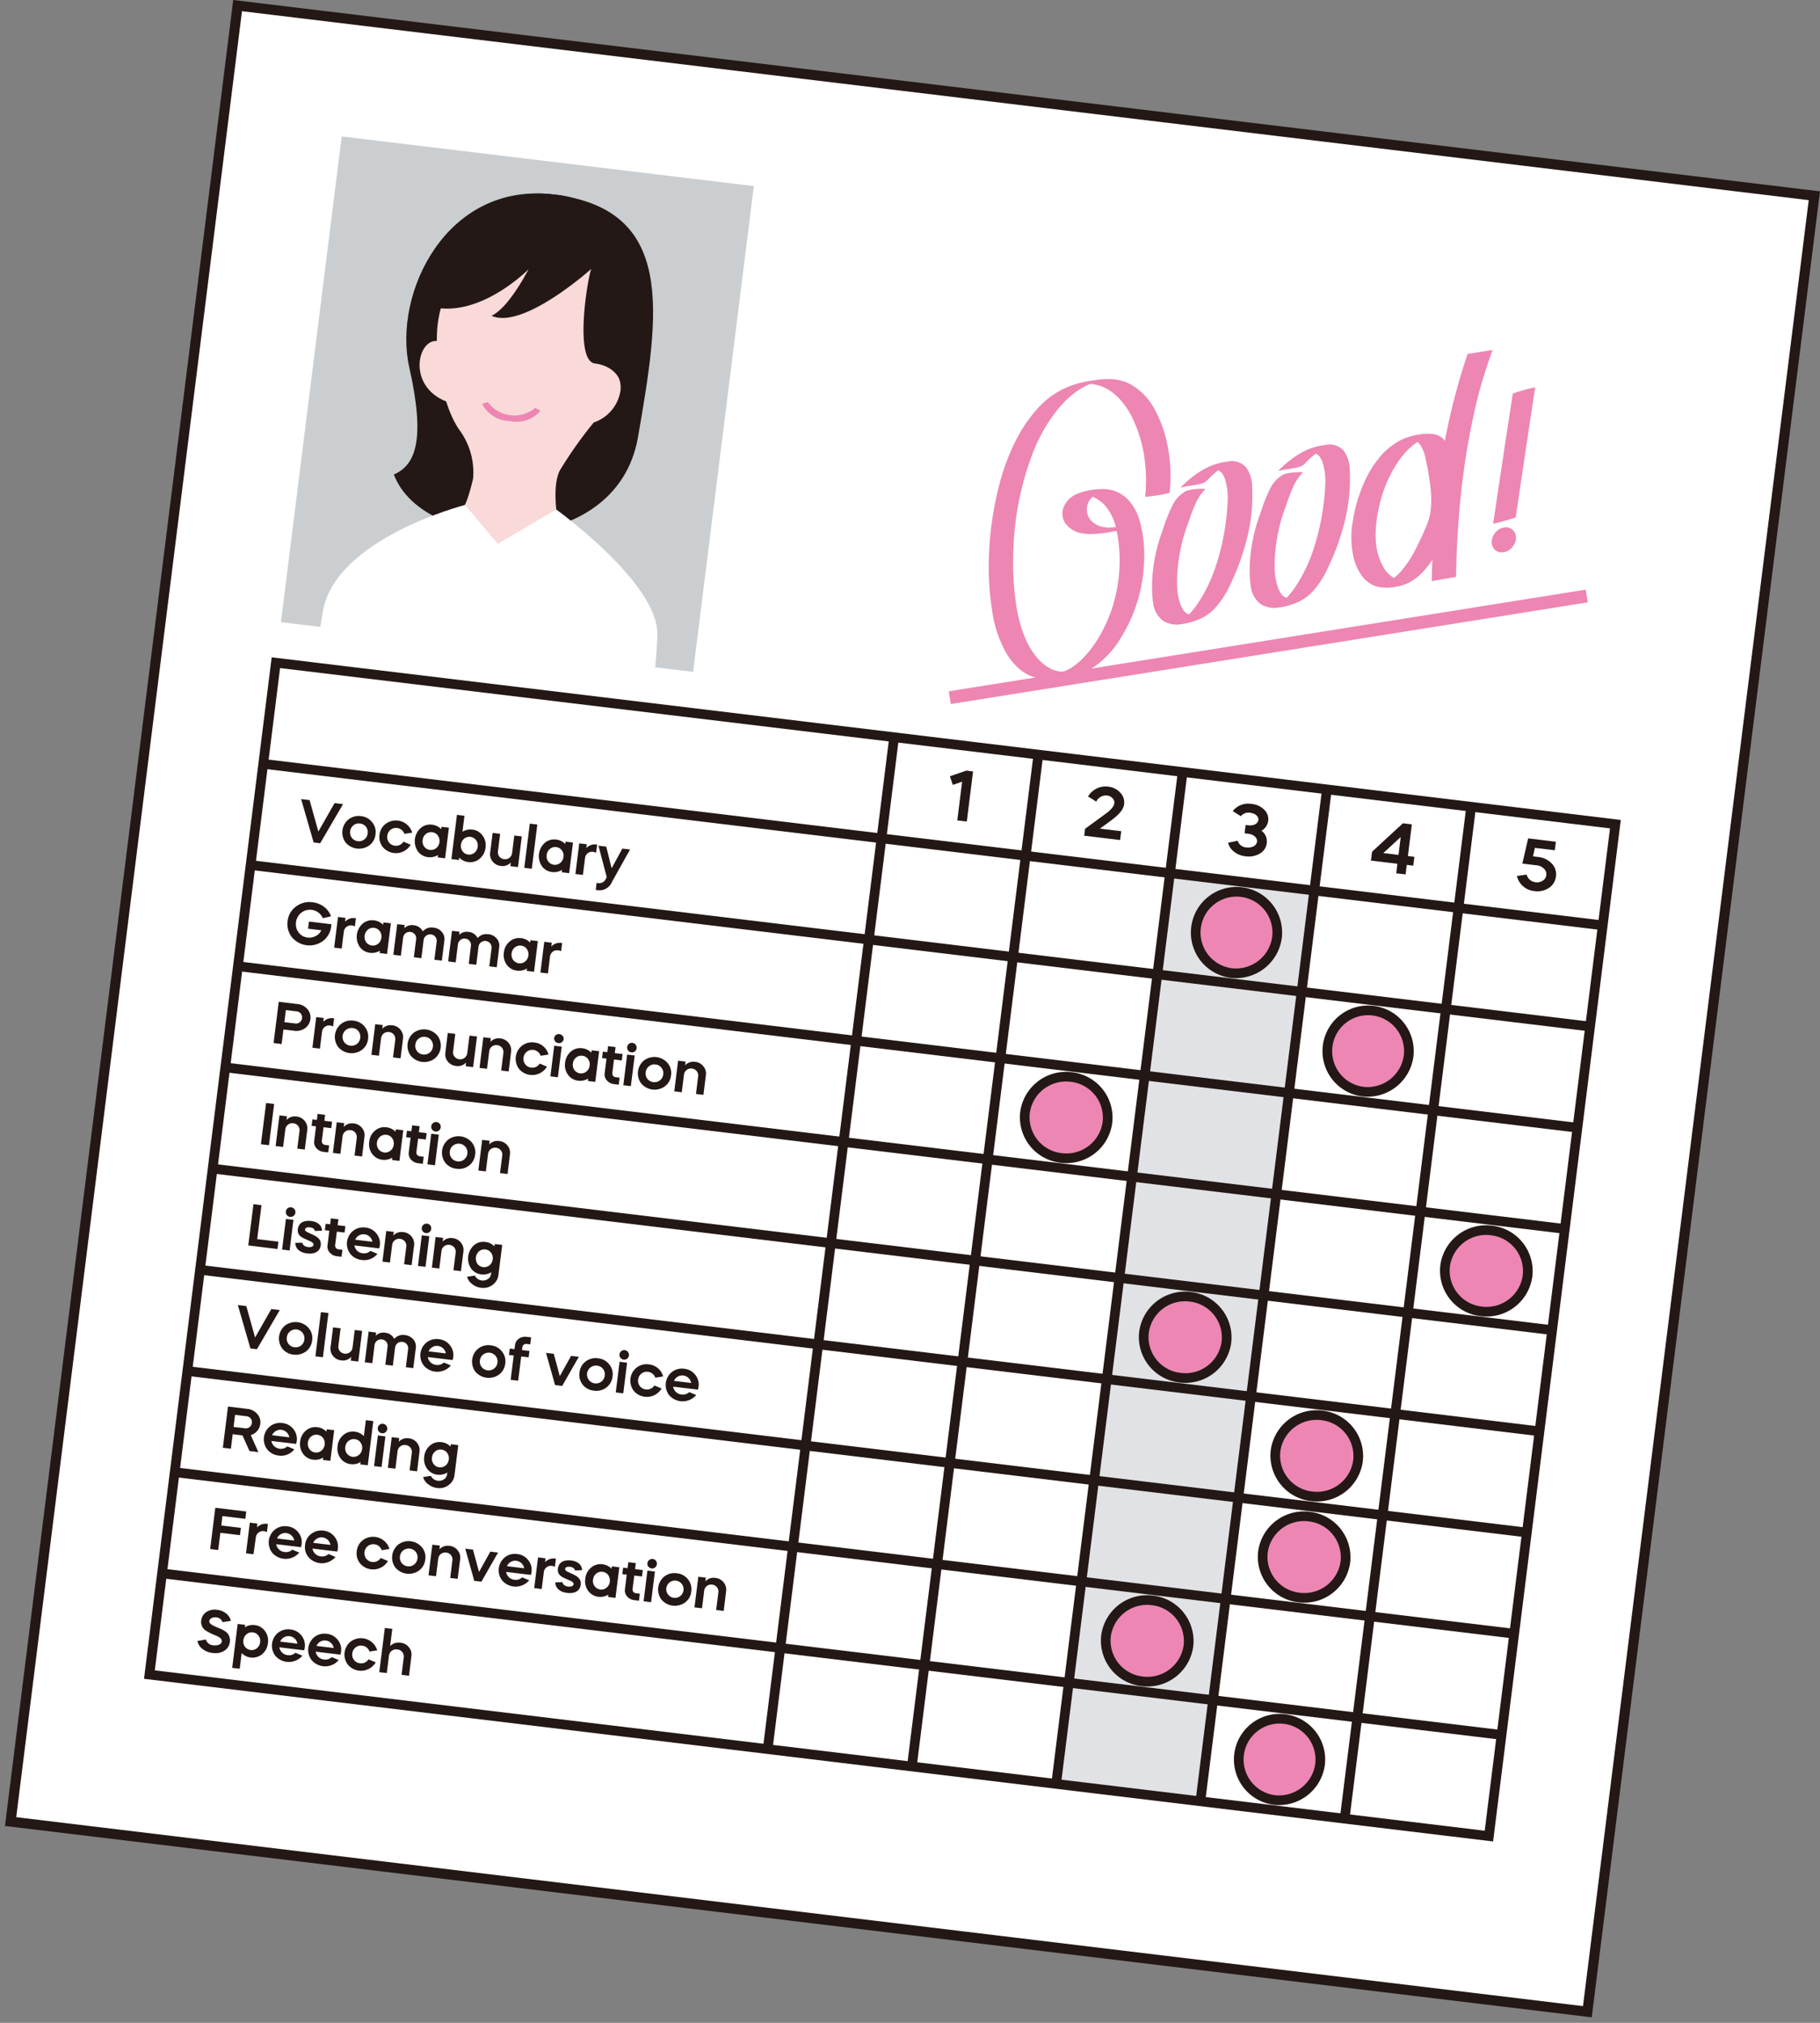 <svg xmlns="http://www.w3.org/2000/svg" xmlns:xlink="http://www.w3.org/1999/xlink" width="153" height="170" viewBox="0 0 153 170">
  <rect x="0" y="0" width="153" height="170" fill="#808080" stroke="none"/>
  <defs>
    <clipPath id="clip-path">
      <rect id="長方形_1041" data-name="長方形 1041" width="153" height="170" transform="translate(-0.417)" fill="none"/>
    </clipPath>
  </defs>
  <g id="グループ_30" data-name="グループ 30" transform="translate(0.417)">
    <path id="パス_504" data-name="パス 504" d="M.559,153.171l132.552,15.98L152.194,16.536,19.643.556Z" transform="translate(-0.085 -0.085)" fill="#fff"/>
    <path id="パス_505" data-name="パス 505" d="M.947,152.716,19.925.942,151.636,16.821,132.658,168.594ZM19.189,0,0,153.456l133.394,16.081L152.583,16.081Z" fill="#231815"/>
    <path id="パス_506" data-name="パス 506" d="M116.373,164.57l-12.126-1.463,9.57-76.537,12.128,1.461Z" transform="translate(-15.879 -13.186)" fill="#e1e2e6"/>
    <path id="パス_507" data-name="パス 507" d="M62.019,58.524,27.37,54.348l5.107-40.822L67.123,17.7Z" transform="translate(-4.169 -2.06)" fill="#caced0"/>
    <g id="グループ_29" data-name="グループ 29">
      <g id="グループ_28" data-name="グループ 28" clip-path="url(#clip-path)">
        <path id="パス_508" data-name="パス 508" d="M51.981,19.264C42.99,18.178,38.46,27.587,39.863,33.791s.481,8.234-1.294,9.007c2.514,6.724,18.7,7.36,20.52-3.126s3.206-19.164-7.108-20.409" transform="translate(-5.875 -2.921)" fill="#231815"/>
        <path id="パス_509" data-name="パス 509" d="M53.02,51.452c-.223-1.438-1.8-6.75-.721-8.843a34.981,34.981,0,0,1,2.842-4.016c1.228-1.725,2.255-2.69,2.7-6.276.442-3.551.822-11.131-6.408-12-5.974-.72-8.985,6.645-9.41,10.02-.267,2.142.2,6.492,1.8,8.851A6.014,6.014,0,0,1,45,43.3c-.687,2.918-1.069,2.848-2.41,4.607C39.475,52,33.981,59.184,39.24,65.792s16.057.316,13.781-14.34" transform="translate(-5.644 -3.087)" fill="#f9dad9"/>
        <path id="パス_510" data-name="パス 510" d="M42.775,33.836c-1.784-.468-2.819,3.718.584,5.05.584.229-.584-5.05-.584-5.05" transform="translate(-6.263 -5.148)" fill="#f9dad9"/>
        <path id="パス_511" data-name="パス 511" d="M49.616,41.456a2.659,2.659,0,0,1-2.295-1.44l.472-.159a2.765,2.765,0,0,0,4,.489l.426.254a2.637,2.637,0,0,1-2.55.861.4.4,0,0,1-.058-.005" transform="translate(-7.208 -6.071)" fill="#ed86b3"/>
        <path id="パス_512" data-name="パス 512" d="M58.5,36.04c1.267.152,2.3,1,2.152,2.175a3.364,3.364,0,0,1-2.257,2.78" transform="translate(-8.894 -5.49)" fill="#f9dad9"/>
        <path id="パス_513" data-name="パス 513" d="M45.891,21.438c2.541-1.859,4.172-2.479,6.709-2.173a8.437,8.437,0,0,1,6.728,4.345c1.519,2.615.754,8.866-1.076,12.036.146-1.172-.888-2.021-2.153-2.173-1.71-.206-.712-6.731-.325-7.943,0,0-5.715,5.13-8.375,3.932,1.493-.7,3.108-3.909,3.108-3.909s-3.869,3.95-7.867,3.217c.275-3.23,1.859-6.315,3.25-7.333" transform="translate(-6.495 -2.923)" fill="#231815"/>
        <path id="パス_514" data-name="パス 514" d="M50.833,50.445,45.913,53.33l-2.75-3.268S32.32,52.844,31.22,58.969s-1.76,16.752-1.76,16.752l27.679,3.337s2.157-13.9,2.187-18.182-8.493-10.432-8.493-10.432" transform="translate(-4.487 -7.625)" fill="#fff"/>
        <path id="パス_515" data-name="パス 515" d="M115.444,49.014l.01,0Zm-7.38,1.024-.014,0c-.07,0-.065,0,.014,0M106.639,47.2l.013,0a.1.1,0,0,0-.036.018.033.033,0,0,1,.024-.015m-.812-9.226-.052.008.052-.008m-.013,9.391a.137.137,0,0,0-.055,0,.227.227,0,0,1,.055,0m1.673,2.69c.042,0,.084,0,.118.005a.435.435,0,0,1,.081,0c.024-.005.05-.008.075-.013a.364.364,0,0,0,.105-.005.128.128,0,0,0,.053.005.844.844,0,0,0,.144-.013,1.36,1.36,0,0,1,.168-.016l.013,0a4.454,4.454,0,0,0-.916-1.833,3.048,3.048,0,0,0-.762-.584,2.894,2.894,0,0,0-.286-.131,1.76,1.76,0,0,0-.377.555A1.421,1.421,0,0,0,106.1,49.4a1.849,1.849,0,0,0,.932.576,3.157,3.157,0,0,0,.367.067l.013,0,.014.013a.151.151,0,0,1,.068,0m-1.781.511.029.008Zm0,0-.013,0a.087.087,0,0,0-.04-.008.113.113,0,0,0,.053.005m-1.671,11.5a.175.175,0,0,0,.045-.014c0-.005,0-.005-.005,0a.121.121,0,0,1-.04.014M112.6,43.213a12.987,12.987,0,0,1,.175,3.9.068.068,0,0,1-.053.041.976.976,0,0,1-.1.026c-.04.005-.071.01-.1.015a.149.149,0,0,1-.049.02c-.236.049-.474.095-.713.134-.026.005-.092.015-.2.028l-.357.049-.34.038c-.1.008-.149.008-.153,0a12.524,12.524,0,0,0,.016-2.589,11.423,11.423,0,0,0-1.077-4.006,6.7,6.7,0,0,0-.943-1.458,4.552,4.552,0,0,0-1.351-1.088,3.585,3.585,0,0,0-1.244-.332l-.01,0-.136.049c-.008.008-.015.015-.024.015a.045.045,0,0,0-.036.021l-.013,0a5.153,5.153,0,0,0-.555.287A7.68,7.68,0,0,0,103.471,40a13.624,13.624,0,0,0-2.24,3.886,25.069,25.069,0,0,0-1.613,8.526,23.664,23.664,0,0,0,.309,4.513,11.941,11.941,0,0,0,.558,2.07,6.867,6.867,0,0,0,1.034,1.874,4.2,4.2,0,0,0,.945.874,4.123,4.123,0,0,0,.466.258.046.046,0,0,1,.026,0,.073.073,0,0,1,.029.015l.029.013a.033.033,0,0,0,.026,0l.142.054c.084.02.17.041.262.058l.013,0a.043.043,0,0,1,.026.008.044.044,0,0,1,.029.01h.147a.837.837,0,0,0,.092.01l.014,0,.013,0a.344.344,0,0,1,.086-.029l.014,0a.543.543,0,0,1,.089-.025.239.239,0,0,0,.036-.013.074.074,0,0,0,.034-.025.651.651,0,0,1-.07.038.71.71,0,0,1,.084-.041l.183-.083c.047-.025.092-.051.131-.075l.014,0,.013,0a6.35,6.35,0,0,0,.927-.715,9.274,9.274,0,0,0,1.561-2.023,13.183,13.183,0,0,0,1.055-2.34,14.964,14.964,0,0,0,.448-1.86,12.8,12.8,0,0,0,.118-3.435,10.032,10.032,0,0,0-.189-1.209,3.076,3.076,0,0,1-.382.064c.068,0,.11-.005.123-.008l-.013,0c-.021,0-.055.008-.1.018s-.092.015-.133.02c-.068.014-.12.021-.154.029l-.231.038c-.3.042-.6.077-.9.1-.2.01-.4.013-.592.01a.124.124,0,0,0-.055-.008c-.026,0-.055,0-.092-.005a.236.236,0,0,0-.061-.008.381.381,0,0,1-.06-.011c-.029,0-.054-.005-.081-.005a.1.1,0,0,1-.055-.01,1.4,1.4,0,0,1-.231-.038,2.064,2.064,0,0,1-1.325-.875,1.443,1.443,0,0,1-.066-1.409,2.1,2.1,0,0,1,1.233-1.065,5.708,5.708,0,0,1,1.8-.344,3.22,3.22,0,0,1,1.128.131,2.906,2.906,0,0,1,1.376.949,4.445,4.445,0,0,1,.782,1.489,10.582,10.582,0,0,1,.4,3.409,12.888,12.888,0,0,1-1.935,6.487,7.829,7.829,0,0,1-2.357,2.535,6.5,6.5,0,0,1-2.281.88,5.819,5.819,0,0,1-2.493-.016,3.561,3.561,0,0,1-1.469-.792,5.362,5.362,0,0,1-1.06-1.3,10.059,10.059,0,0,1-1.182-3.564,23.648,23.648,0,0,1-.286-3.844A27.812,27.812,0,0,1,98.6,45.9a18.08,18.08,0,0,1,1.328-3.33,11.833,11.833,0,0,1,1.964-2.754A6.978,6.978,0,0,1,104.882,38a11.084,11.084,0,0,1,1.627-.329,6.805,6.805,0,0,1,1.356-.087,3.9,3.9,0,0,1,1.558.406,5.157,5.157,0,0,1,2.054,2.07,10.475,10.475,0,0,1,1.123,3.158" transform="translate(-14.859 -5.723)" fill="#ed86b3"/>
        <path id="パス_516" data-name="パス 516" d="M120.143,45.751a1.6,1.6,0,0,1,1.509.481,2.763,2.763,0,0,1,.515,1.579,14.784,14.784,0,0,1-.4,4.286,20.471,20.471,0,0,1-1.466,4.065,7.684,7.684,0,0,1-1.048,1.677,3.884,3.884,0,0,1-1.568,1.185,5.878,5.878,0,0,1-1.485.4,2.236,2.236,0,0,1-1.466-.254,2.155,2.155,0,0,1-.885-1.5,9.549,9.549,0,0,1-.086-1.823,13.956,13.956,0,0,1,.866-4.271c.04-.12.081-.249.129-.385a13.2,13.2,0,0,1,.688-1.7,2.734,2.734,0,0,1,1.137-1.242,2.176,2.176,0,0,1,.5-.136,4.381,4.381,0,0,1,.6-.064,4.517,4.517,0,0,1,.46,0c.108.008.129.025.064.054a3.965,3.965,0,0,0-.8,1.21,13.976,13.976,0,0,0-.542,1.4c-.047.136-.089.26-.131.37a14.388,14.388,0,0,0-.8,3.436,12.624,12.624,0,0,0-.075,1.578,5.309,5.309,0,0,0,.246,1.548,2.123,2.123,0,0,0,.411.756l.09.064c.06.033.117.07.178.11a.031.031,0,0,0,.029.008l.028.021a1.575,1.575,0,0,0,.257-.263,5.075,5.075,0,0,0,.44-.565,12.765,12.765,0,0,0,1.637-3.422,19.665,19.665,0,0,0,.807-3.706c.065-.521.11-1.061.133-1.628a5.225,5.225,0,0,0-.181-1.625,1.7,1.7,0,0,0-.267-.612.716.716,0,0,0-.267-.239c-.039-.028-.06-.051-.063-.067a6.037,6.037,0,0,0-.81.718q-.145.142-.283.27a1.612,1.612,0,0,1-.558.2c-.277.057-.568.105-.869.147-.178.031-.33.062-.459.092a1.1,1.1,0,0,0-.214.048,8.748,8.748,0,0,1,1.812-1.457,5.25,5.25,0,0,1,2.2-.738" transform="translate(-17.325 -6.966)" fill="#ed86b3"/>
        <path id="パス_517" data-name="パス 517" d="M129.828,44.1a1.6,1.6,0,0,1,1.509.481,2.763,2.763,0,0,1,.515,1.579,14.784,14.784,0,0,1-.4,4.286,20.32,20.32,0,0,1-1.469,4.065,7.58,7.58,0,0,1-1.045,1.677,3.892,3.892,0,0,1-1.568,1.185,5.878,5.878,0,0,1-1.485.4,2.236,2.236,0,0,1-1.466-.254,2.147,2.147,0,0,1-.885-1.5,9.549,9.549,0,0,1-.086-1.823,13.956,13.956,0,0,1,.866-4.271c.04-.12.081-.249.129-.385a13.192,13.192,0,0,1,.688-1.7,2.734,2.734,0,0,1,1.137-1.242,2.188,2.188,0,0,1,.5-.136,5.4,5.4,0,0,1,1.055-.064c.108.008.129.025.064.054a3.981,3.981,0,0,0-.8,1.21,13.976,13.976,0,0,0-.542,1.4c-.047.136-.089.26-.131.37a14.267,14.267,0,0,0-.8,3.436,12.627,12.627,0,0,0-.075,1.578,5.309,5.309,0,0,0,.246,1.548,2.156,2.156,0,0,0,.411.759.944.944,0,0,1,.09.062c.06.033.118.07.178.11a.031.031,0,0,0,.029.008.2.2,0,0,0,.028.021,1.482,1.482,0,0,0,.257-.263,5.154,5.154,0,0,0,.44-.565,12.765,12.765,0,0,0,1.637-3.422,19.666,19.666,0,0,0,.807-3.706q.1-.778.133-1.628a5.225,5.225,0,0,0-.181-1.625,1.712,1.712,0,0,0-.267-.615.727.727,0,0,0-.267-.236.173.173,0,0,1-.065-.067,6.369,6.369,0,0,0-.807.718q-.145.142-.282.27a1.683,1.683,0,0,1-.559.2c-.277.057-.568.105-.869.147-.178.031-.33.062-.459.092a1.1,1.1,0,0,0-.214.048,8.748,8.748,0,0,1,1.812-1.457,5.25,5.25,0,0,1,2.2-.738" transform="translate(-18.801 -6.715)" fill="#ed86b3"/>
        <path id="パス_518" data-name="パス 518" d="M139.552,42.187l.005-.005a.034.034,0,0,0-.018.008.073.073,0,0,1-.039.013h0l-.011,0a.15.15,0,0,0,.063-.018m-.136.057.01-.015ZM137.758,53.22a8.945,8.945,0,0,0,1.084-1.62c.3-.578.582-1.162.836-1.758.054-.131.112-.26.167-.392a4.845,4.845,0,0,0,.348-1.28,9.647,9.647,0,0,0-.11-2.59,17.268,17.268,0,0,0-.32-1.74l0-.014a3.025,3.025,0,0,0-.508-1.234,1.318,1.318,0,0,0-.186-.162q-.118.085-.244.186-.027,0-.023.015a.092.092,0,0,0-.037.02l-.01.013a.108.108,0,0,1-.036.021.756.756,0,0,1-.126.11c-.084.075-.164.152-.248.224a6.793,6.793,0,0,0-.891,1.072,10.738,10.738,0,0,0-1.288,2.635,11.375,11.375,0,0,0-.361,1.381,9.745,9.745,0,0,0-.228,2.553,5.142,5.142,0,0,0,.731,2.446,2.5,2.5,0,0,0,.788.743l.014,0c.07-.053.141-.113.22-.177a5.6,5.6,0,0,0,.432-.45m7.634-18.526q-.8,2.233-1.231,3.921a60.4,60.4,0,0,0-1.351,7.485q-.432,3.811-.49,7.662l-2.043.36c.008-.6.026-1.193.05-1.792a6.9,6.9,0,0,1-.521.7A4.673,4.673,0,0,1,138.46,54.2a3.951,3.951,0,0,1-1.322.419,3.748,3.748,0,0,1-1.485-.043,2.4,2.4,0,0,1-1.236-.89,4.144,4.144,0,0,1-.665-1.386,7.583,7.583,0,0,1-.1-3.255,12.461,12.461,0,0,1,.92-3.145,8.848,8.848,0,0,1,1.6-2.5,6.248,6.248,0,0,1,1.26-1,4.878,4.878,0,0,1,.969-.411,5.222,5.222,0,0,1,1.76-.248,1.771,1.771,0,0,1,.859.242,1.2,1.2,0,0,1,.367.365c.005-.028.008-.053.013-.08a.722.722,0,0,0,.019-.12,53.547,53.547,0,0,1,1.878-7.123Z" transform="translate(-20.337 -5.284)" fill="#ed86b3"/>
        <path id="パス_519" data-name="パス 519" d="M150.806,38.464l.01,0a.194.194,0,0,1,.069-.025c.031,0,.06-.008.092-.013a.758.758,0,0,1,.123-.008c-.042.264-.084.526-.125.782-.081.54-.163,1.077-.244,1.606-.154,1.055-.314,2.1-.471,3.145q-.4,2.68-.8,5.377a.124.124,0,0,1-.047.025c-.026.01-.055.019-.089.029s-.065.023-.1.036l-.036.008c-.225.072-.446.139-.663.2s-.448.123-.668.177c-.008,0-.021,0-.036.008s-.042.005-.07.01a.668.668,0,0,0-.09.024.238.238,0,0,1-.1.008c.06-.414.123-.826.192-1.234.055-.388.109-.771.164-1.152q.342-2.233.673-4.461.314-2.032.615-4.049c0-.016.011-.031.037-.044a1,1,0,0,1,.094-.036.483.483,0,0,1,.089-.02.106.106,0,0,0,.047-.023c.217-.07.437-.139.662-.2s.44-.115.671-.164m-2.344,11.715a.832.832,0,0,1,.715.175.878.878,0,0,1,.307.687,1.257,1.257,0,0,1-.309.789,1.179,1.179,0,0,1-.715.42.84.84,0,0,1-.718-.175.887.887,0,0,1-.3-.687,1.243,1.243,0,0,1,.309-.789,1.167,1.167,0,0,1,.715-.42" transform="translate(-22.457 -5.851)" fill="#ed86b3"/>
        <line id="線_16" data-name="線 16" x2="112.607" y2="13.574" transform="translate(21.713 64.193)" fill="none" stroke="#231815" stroke-miterlimit="10" stroke-width="0.812"/>
        <path id="パス_520" data-name="パス 520" d="M93.71,76.876l.246.726.783-.273-.406,3.255.8.095.524-4.209-.565-.07Z" transform="translate(-14.274 -11.637)" fill="#231815"/>
        <line id="線_17" data-name="線 17" x2="112.605" y2="13.574" transform="translate(20.65 72.698)" fill="none" stroke="#231815" stroke-miterlimit="10" stroke-width="0.812"/>
        <line id="線_18" data-name="線 18" x2="112.605" y2="13.574" transform="translate(19.587 81.202)" fill="none" stroke="#231815" stroke-miterlimit="10" stroke-width="0.812"/>
        <line id="線_19" data-name="線 19" x2="112.607" y2="13.574" transform="translate(18.523 89.706)" fill="none" stroke="#231815" stroke-miterlimit="10" stroke-width="0.812"/>
        <line id="線_20" data-name="線 20" x2="112.607" y2="13.574" transform="translate(17.459 98.211)" fill="none" stroke="#231815" stroke-miterlimit="10" stroke-width="0.812"/>
        <line id="線_21" data-name="線 21" x2="112.607" y2="13.574" transform="translate(16.396 106.716)" fill="none" stroke="#231815" stroke-miterlimit="10" stroke-width="0.812"/>
        <line id="線_22" data-name="線 22" x2="112.607" y2="13.574" transform="translate(15.332 115.22)" fill="none" stroke="#231815" stroke-miterlimit="10" stroke-width="0.812"/>
        <line id="線_23" data-name="線 23" x2="112.605" y2="13.574" transform="translate(14.269 123.724)" fill="none" stroke="#231815" stroke-miterlimit="10" stroke-width="0.812"/>
        <line id="線_24" data-name="線 24" x2="112.605" y2="13.574" transform="translate(13.205 132.229)" fill="none" stroke="#231815" stroke-miterlimit="10" stroke-width="0.812"/>
        <path id="パス_521" data-name="パス 521" d="M57.549,144.139l-.631-.077-.32,2.577.628.077Zm-.191-1.055a.4.4,0,1,0,.356.44.392.392,0,0,0-.356-.44m-2.109.776-.374-.043-.065.54.371.044-.152,1.223a.744.744,0,0,0,.183.609.922.922,0,0,0,.608.311l.387.047.074-.589-.327-.041a.307.307,0,0,1-.283-.35l.142-1.133.649.077.068-.541-.649-.076.063-.507-.631-.075Zm-2.9.96a.737.737,0,0,1,.268-.507.679.679,0,0,1,.531-.152.661.661,0,0,1,.471.273.784.784,0,0,1-.134,1.06.661.661,0,0,1-.524.154.689.689,0,0,1-.479-.276.726.726,0,0,1-.134-.553m-.167-1.005a1.369,1.369,0,0,0-.485.926,1.384,1.384,0,0,0,.241,1.021,1.228,1.228,0,0,0,.865.5,1.266,1.266,0,0,0,.832-.183l-.026.2.626.075.322-2.574-.626-.074-.025.2a1.244,1.244,0,0,0-.76-.376,1.215,1.215,0,0,0-.964.283m2.39-17.932a.4.4,0,1,0,.448-.345.4.4,0,0,0-.448.345m.639.709-.631-.077-.322,2.576.631.077Zm-5.437,18.444-.6.015c.015.478.364.813,1,.888.605.074,1.074-.147,1.139-.682.047-.373-.125-.636-.589-.856l-.516-.242c-.149-.075-.217-.152-.207-.237.019-.144.188-.2.4-.18.253.031.392.134.426.309l.6-.023c-.011-.437-.346-.746-.917-.815-.6-.072-1.048.142-1.113.682-.047.363.11.6.535.794l.518.231c.189.09.275.186.262.286-.02.157-.212.229-.455.2-.288-.036-.454-.181-.477-.37m-1.422-2.006-.632-.077L47.4,145.53l.632.077.178-1.416a.6.6,0,0,1,.681-.527.66.66,0,0,1,.249.085l.086-.689a.993.993,0,0,0-.911.288Zm.039-17.261.757,2.7.6.075,1.4-2.448-.65-.077-.95,1.7-.509-1.879Zm3.664-24.15a.743.743,0,0,1-.272.506.7.7,0,0,1-1-.12.741.741,0,0,1-.136-.555.734.734,0,0,1,.267-.5.68.68,0,0,1,.532-.154.663.663,0,0,1,.471.275.729.729,0,0,1,.141.553m-.152,1.291.626.075.322-2.577-.626-.075-.024.2a1.261,1.261,0,0,0-.762-.373,1.221,1.221,0,0,0-.964.281,1.394,1.394,0,0,0-.484.928,1.376,1.376,0,0,0,.243,1.018,1.209,1.209,0,0,0,.865.5,1.268,1.268,0,0,0,.83-.18Zm-6.8,40.778a.752.752,0,0,1,.777-.453.767.767,0,0,1,.671.628Zm-.173-.748a1.4,1.4,0,0,0-.233,1.946,1.5,1.5,0,0,0,2.276-.01l-.589-.249a.766.766,0,0,1-.65.2.782.782,0,0,1-.7-.658l2.084.252a1.448,1.448,0,0,0,.047-.226,1.3,1.3,0,0,0-.275-1.018,1.33,1.33,0,0,0-.932-.509,1.349,1.349,0,0,0-1.032.273m-2.68-.646-.649-.077.757,2.7.6.072,1.4-2.445-.649-.08-.95,1.707Zm2.3-42.961a.938.938,0,0,0-.836.291l.04-.311-.632-.077-.322,2.576.632.075.183-1.471a.587.587,0,0,1,.673-.516.578.578,0,0,1,.518.66l-.186,1.471.632.077.2-1.645a.965.965,0,0,0-.207-.754,1.01,1.01,0,0,0-.7-.376m-8.96,8.935a.739.739,0,0,1-.272.5.7.7,0,0,1-1-.121.738.738,0,0,1-.136-.553.747.747,0,0,1,.27-.507.682.682,0,0,1,.529-.152.671.671,0,0,1,.475.273.742.742,0,0,1,.138.555m.173-1.286-.025.2a1.253,1.253,0,0,0-.763-.376,1.208,1.208,0,0,0-.96.283,1.365,1.365,0,0,0-.485.926,1.382,1.382,0,0,0,.241,1.021,1.209,1.209,0,0,0,.865.5,1.254,1.254,0,0,0,.83-.182l-.024.2.626.077.322-2.577Zm-.3-8.745a.937.937,0,0,0-.836.291l.04-.311-.632-.077-.322,2.576.632.075.183-1.471A.588.588,0,0,1,35.2,98.8a.58.58,0,0,1,.519.661l-.186,1.471.632.077.207-1.645a.974.974,0,0,0-.209-.754,1,1,0,0,0-.7-.376m-.909-7.361a.743.743,0,0,1-.272.506.705.705,0,0,1-1-.12.8.8,0,0,1,.131-1.06.678.678,0,0,1,.531-.154.667.667,0,0,1,.471.275.731.731,0,0,1,.142.554m.17-1.286-.024.2a1.263,1.263,0,0,0-.762-.373,1.219,1.219,0,0,0-.964.28,1.5,1.5,0,0,0-.244,1.947,1.223,1.223,0,0,0,.867.5,1.275,1.275,0,0,0,.831-.18l-.026.2.626.075.322-2.576ZM30.581,97.65a.987.987,0,0,0-.911.288l.039-.319-.631-.075-.322,2.574.631.077.178-1.416a.594.594,0,0,1,.682-.525.61.61,0,0,1,.248.085ZM25.9,116.418l-1.784-.216.359-2.852-.676-.082-.435,3.466,2.457.3Zm-1.037-11.653-.435,3.466.676.082.435-3.469Zm1.662-7.812.906.111a.5.5,0,0,1,.454.568.505.505,0,0,1-.579.448l-.909-.11Zm-1.034,2.772.676.082.154-1.223.91.11a1.248,1.248,0,0,0,.906-.219,1.094,1.094,0,0,0,.2-1.6,1.246,1.246,0,0,0-.828-.426l-1.584-.191Zm2.622,6.552a1,1,0,0,0-.7-.376.939.939,0,0,0-.836.291l.04-.311-.632-.077-.322,2.577.632.075.183-1.472a.587.587,0,0,1,.673-.516.579.579,0,0,1,.519.66l-.186,1.471.632.077.207-1.645a.977.977,0,0,0-.209-.754M25.781,141.36a.75.75,0,0,1,.778-.453.767.767,0,0,1,.67.627Zm-.065.481,2.082.253a1.382,1.382,0,0,0,.05-.226,1.308,1.308,0,0,0-.275-1.019,1.328,1.328,0,0,0-.932-.509,1.348,1.348,0,0,0-1.032.272,1.395,1.395,0,0,0-.233,1.947,1.5,1.5,0,0,0,2.276-.011l-.589-.249a.764.764,0,0,1-.649.2.786.786,0,0,1-.7-.659m3.111-.113a.753.753,0,0,1,.781-.453.763.763,0,0,1,.668.627Zm-.063.481,2.082.252a1.542,1.542,0,0,0,.05-.226,1.322,1.322,0,0,0-.278-1.021,1.343,1.343,0,0,0-.929-.509,1.369,1.369,0,0,0-1.032.272,1.321,1.321,0,0,0-.515.926,1.3,1.3,0,0,0,.282,1.023,1.493,1.493,0,0,0,2.273-.013l-.589-.247a.765.765,0,0,1-.649.2.778.778,0,0,1-.694-.656m4.169-8.362a.745.745,0,0,1-.275.5.7.7,0,0,1-1-.12.737.737,0,0,1-.136-.554.747.747,0,0,1,.27-.506.682.682,0,0,1,.529-.152.661.661,0,0,1,.475.273.746.746,0,0,1,.141.555m.312-2.425-.167,1.34a1.273,1.273,0,0,0-.763-.373,1.2,1.2,0,0,0-.96.282,1.365,1.365,0,0,0-.485.927,1.382,1.382,0,0,0,.241,1.021,1.212,1.212,0,0,0,.865.5,1.251,1.251,0,0,0,.83-.182l-.024.2.626.077.464-3.715Zm-.893-15.165a.749.749,0,0,1,.777-.455.763.763,0,0,1,.668.627Zm-.065.478,2.082.252a1.517,1.517,0,0,0,.049-.226,1.3,1.3,0,0,0-.277-1.018,1.32,1.32,0,0,0-.93-.509,1.36,1.36,0,0,0-1.032.273,1.394,1.394,0,0,0-.233,1.946,1.427,1.427,0,0,0,.966.509,1.411,1.411,0,0,0,1.307-.52l-.587-.247a.767.767,0,0,1-.649.2.779.779,0,0,1-.7-.658m-.061-10.254a.945.945,0,0,0-.835.293l.039-.314-.628-.075-.322,2.576.628.075.186-1.471a.589.589,0,0,1,.674-.517.577.577,0,0,1,.515.661L32.3,109.18l.631.077.2-1.645a.959.959,0,0,0-.207-.754,1,1,0,0,0-.7-.378m-3.881,9.146c-.153-.075-.218-.153-.207-.237.018-.143.188-.2.4-.177.252.031.393.131.427.306l.6-.023c-.01-.437-.345-.743-.916-.813-.6-.072-1.048.139-1.113.679-.047.363.11.6.534.794l.519.234c.188.088.275.183.262.283-.019.157-.212.231-.456.2-.288-.034-.453-.181-.476-.368l-.6.013c.015.478.364.812,1,.89.6.072,1.073-.149,1.139-.684.047-.37-.126-.633-.59-.854Zm1.207-7.694.142-1.134.649.08.068-.54-.649-.08.063-.5-.631-.078-.063.507-.375-.047-.066.54.372.047-.152,1.222a.743.743,0,0,0,.183.612.931.931,0,0,0,.608.309l.387.046.074-.588-.327-.039a.308.308,0,0,1-.283-.352m-1.469,16.7a.734.734,0,0,1-.831.654.711.711,0,0,1-.5-.278.724.724,0,0,1-.144-.553.734.734,0,0,1,.278-.507.74.74,0,0,1,1.194.684m.654.077a1.284,1.284,0,0,0-.275-1.018,1.465,1.465,0,0,0-1.988-.239,1.409,1.409,0,0,0-.244,1.946,1.379,1.379,0,0,0,.946.507,1.4,1.4,0,0,0,1.042-.268,1.322,1.322,0,0,0,.519-.928m1.294-7.994a.742.742,0,0,0,.184.612.932.932,0,0,0,.607.309l.388.046.073-.588-.327-.039a.311.311,0,0,1-.283-.353l.142-1.133.649.077.069-.537-.65-.08.064-.5-.632-.077-.063.5-.375-.044-.068.54.374.044Zm.076,5.695-.632-.074-.463,3.713.631.077Zm2.213,1.425-.184,1.466a.59.59,0,0,1-.671.522.581.581,0,0,1-.518-.666l.183-1.466-.632-.077-.207,1.645a.951.951,0,0,0,.2.754,1,1,0,0,0,.7.376.936.936,0,0,0,.836-.291l-.039.311.631.077.322-2.576Zm-3.326,10.293a.661.661,0,0,1-.476-.275.739.739,0,0,1-.136-.553.755.755,0,0,1,.267-.507.686.686,0,0,1,.531-.152.662.662,0,0,1,.474.273.791.791,0,0,1-.133,1.059.663.663,0,0,1-.526.154m-.157.609a1.251,1.251,0,0,0,.83-.182l-.024.2.626.076.322-2.576-.626-.075-.026.2a1.257,1.257,0,0,0-.762-.373,1.208,1.208,0,0,0-.961.283,1.358,1.358,0,0,0-.484.926,1.384,1.384,0,0,0,.241,1.021,1.207,1.207,0,0,0,.865.5m-3.465-2.057a.754.754,0,0,1,.778-.454.766.766,0,0,1,.667.63Zm.558,1.708a1.414,1.414,0,0,0,1.31-.522l-.587-.247a.819.819,0,0,1-1.346-.458l2.082.249a1.644,1.644,0,0,0,.05-.224,1.313,1.313,0,0,0-.278-1.021,1.338,1.338,0,0,0-.93-.509,1.371,1.371,0,0,0-1.032.273,1.4,1.4,0,0,0-.233,1.949,1.416,1.416,0,0,0,.964.509m.281-17.308.631.075.322-2.574-.631-.077Zm.314-3.211a.405.405,0,1,0,.448-.342.4.4,0,0,0-.448.342M31.54,89.208l-.632-.077-.322,2.576.632.077.178-1.416a.6.6,0,0,1,.681-.527.659.659,0,0,1,.249.085l.086-.687a.988.988,0,0,0-.912.286Zm.6,9.257a.706.706,0,0,1,.5.277A.778.778,0,0,1,32.5,99.8a.762.762,0,0,1-1.05-.125.752.752,0,0,1,.683-1.211m.079-.62a1.377,1.377,0,0,0-1.043.272,1.411,1.411,0,0,0-.243,1.947,1.481,1.481,0,0,0,1.988.239,1.318,1.318,0,0,0,.521-.928,1.3,1.3,0,0,0-.278-1.018,1.373,1.373,0,0,0-.945-.512m3.062,20.326.183-1.471a.585.585,0,0,1,.673-.516.577.577,0,0,1,.519.658l-.186,1.473.632.075.207-1.643a.983.983,0,0,0-.209-.756,1.01,1.01,0,0,0-.7-.376.938.938,0,0,0-.836.291l.04-.311-.632-.077-.322,2.576Zm1.361-10.534.375.043-.154,1.224a.753.753,0,0,0,.186.612.928.928,0,0,0,.605.309l.39.047.074-.589-.328-.041a.309.309,0,0,1-.285-.35l.144-1.134.649.077.068-.539-.652-.078.063-.5-.628-.077-.066.5-.371-.044Zm.776-7.781a.725.725,0,0,1,.277-.5.712.712,0,0,1,.55-.148.694.694,0,0,1,.5.275.725.725,0,0,1,.147.555.735.735,0,0,1-.277.5.722.722,0,0,1-.553.149.707.707,0,0,1-.5-.275.716.716,0,0,1-.144-.555m-.136-1a1.408,1.408,0,0,0-.243,1.946,1.479,1.479,0,0,0,1.988.239,1.4,1.4,0,0,0,.243-1.946,1.474,1.474,0,0,0-1.988-.239m-.752,25.412a.948.948,0,0,0-.89.32.932.932,0,0,0-.776-.52.884.884,0,0,0-.777.257l.034-.272-.632-.077-.322,2.576.632.077.188-1.517a.548.548,0,0,1,.619-.478.533.533,0,0,1,.476.609l-.189,1.517.632.077.188-1.517a.544.544,0,0,1,.619-.478.535.535,0,0,1,.476.609l-.189,1.517.624.075.212-1.695a.908.908,0,0,0-.212-.72,1.048,1.048,0,0,0-.713-.36m-2.27,7.8a.4.4,0,1,0,.448-.342.39.39,0,0,0-.448.342m.639.712-.632-.077-.322,2.576.632.075Zm3.5-17.876a.4.4,0,1,0,.353.44.394.394,0,0,0-.353-.44m.034-4.984.632.077.322-2.576-.632-.075Zm.158,6.038-.632-.077-.322,2.576.632.077Zm.605-9.592a.4.4,0,1,0,.353.44.394.394,0,0,0-.353-.44m.945-7.488-.2,1.646a.96.96,0,0,0,.2.753,1.019,1.019,0,0,0,.707.376.937.937,0,0,0,.835-.291l-.039.312.632.076.322-2.576-.632-.075-.183,1.466a.592.592,0,0,1-.671.522.582.582,0,0,1-.521-.666l.183-1.466Zm1.647,10.139a.733.733,0,0,1-.277.5.716.716,0,0,1-.553.152.727.727,0,0,1-.642-.833.725.725,0,0,1,.277-.5.758.758,0,0,1,1.048.126.728.728,0,0,1,.147.555m.377-.938a1.461,1.461,0,0,0-1.985-.239,1.407,1.407,0,0,0-.243,1.944,1.356,1.356,0,0,0,.945.506,1.381,1.381,0,0,0,1.04-.264,1.328,1.328,0,0,0,.521-.928,1.286,1.286,0,0,0-.278-1.018m-3.632,17.556a.751.751,0,0,1,.777-.455.769.769,0,0,1,.671.627Zm-.065.478,2.082.253a1.364,1.364,0,0,0,.05-.226,1.3,1.3,0,0,0-.278-1.019,1.317,1.317,0,0,0-.93-.509,1.362,1.362,0,0,0-1.032.272,1.395,1.395,0,0,0-.233,1.947,1.5,1.5,0,0,0,2.276-.01l-.589-.248a.769.769,0,0,1-.65.2.78.78,0,0,1-.7-.659m.966-7.441.183-1.471a.587.587,0,0,1,.673-.517.58.58,0,0,1,.519.661l-.184,1.471.629.077.207-1.645a.963.963,0,0,0-.209-.754,1,1,0,0,0-.7-.376.939.939,0,0,0-.836.291l.04-.311-.632-.078L38.8,118.6Zm5.733-10.339a1.011,1.011,0,0,0-.7-.376.939.939,0,0,0-.836.291l.039-.311-.631-.077-.322,2.576.631.077.184-1.471a.592.592,0,0,1,.676-.52.577.577,0,0,1,.515.661l-.183,1.471.632.077.2-1.645a.968.968,0,0,0-.207-.754M43.912,117.9a.75.75,0,0,1-.272.507.71.71,0,0,1-1.006-.121.812.812,0,0,1,.134-1.062.689.689,0,0,1,.531-.152.66.66,0,0,1,.471.273.735.735,0,0,1,.142.555m.8-1.211-.626-.075-.024.2a1.254,1.254,0,0,0-.762-.373,1.206,1.206,0,0,0-.964.281,1.5,1.5,0,0,0-.243,1.946,1.217,1.217,0,0,0,.866.5,1.257,1.257,0,0,0,.831-.182l-.016.136a.588.588,0,0,1-.259.429.756.756,0,0,1-1.105-.282l-.654.1a1.151,1.151,0,0,0,.427.609,1.437,1.437,0,0,0,.757.316,1.3,1.3,0,0,0,.969-.249,1.2,1.2,0,0,0,.489-.851ZM43.116,125.9a.761.761,0,0,1,1.05.125.729.729,0,0,1,.147.555.739.739,0,0,1-.281.5.751.751,0,0,1-1.048-.126.725.725,0,0,1-.147-.555.739.739,0,0,1,.278-.5m.628-.769a1.364,1.364,0,0,0-1.042.272,1.412,1.412,0,0,0-.242,1.946,1.484,1.484,0,0,0,1.985.24,1.325,1.325,0,0,0,.521-.928,1.285,1.285,0,0,0-.278-1.019,1.35,1.35,0,0,0-.945-.511M39.47,141.959l-.632-.075-.322,2.576.632.075.183-1.471a.591.591,0,0,1,.676-.517.578.578,0,0,1,.516.661l-.183,1.471.628.075.207-1.643a.959.959,0,0,0-.207-.754,1,1,0,0,0-.7-.378.948.948,0,0,0-.835.293Zm.752-7.233a.752.752,0,0,1-.273.5.669.669,0,0,1-.526.154.689.689,0,0,1-.479-.275.729.729,0,0,1-.134-.553.737.737,0,0,1,.268-.507.67.67,0,0,1,.531-.152.66.66,0,0,1,.471.273.743.743,0,0,1,.142.555M38.485,136.8a1.484,1.484,0,0,0,.76.319,1.287,1.287,0,0,0,.969-.252,1.2,1.2,0,0,0,.49-.851l.314-2.5-.626-.077-.026.2a1.263,1.263,0,0,0-.762-.373,1.212,1.212,0,0,0-.961.283,1.369,1.369,0,0,0-.485.926A1.384,1.384,0,0,0,38.4,135.5a1.224,1.224,0,0,0,.865.5,1.279,1.279,0,0,0,.833-.182l-.019.134a.59.59,0,0,1-.257.432.759.759,0,0,1-1.108-.286l-.652.1a1.163,1.163,0,0,0,.424.609m-3.642,12.075-.466,3.715.632.075.183-1.471a.6.6,0,0,1,.693-.515.59.59,0,0,1,.548.664l-.183,1.471.626.077.2-1.646a.941.941,0,0,0-.212-.753,1.024,1.024,0,0,0-.715-.378.971.971,0,0,0-.862.287l.183-1.45Zm1.272-6.014a.735.735,0,0,1,.281-.507.758.758,0,0,1,1.048.126.772.772,0,0,1-.134,1.061.705.705,0,0,1-.55.149.714.714,0,0,1-.5-.275.731.731,0,0,1-.147-.555m-.133-1a1.408,1.408,0,0,0-.243,1.946,1.477,1.477,0,0,0,1.984.239,1.315,1.315,0,0,0,.521-.928,1.286,1.286,0,0,0-.277-1.018,1.462,1.462,0,0,0-1.985-.239m.613-8.357a.577.577,0,0,1,.518.661l-.186,1.471.632.075.2-1.643a.962.962,0,0,0-.207-.754,1,1,0,0,0-.7-.378.935.935,0,0,0-.836.293l.039-.314-.631-.075-.322,2.574.632.077.183-1.471a.588.588,0,0,1,.673-.517m-4.612,16.508a1.409,1.409,0,0,0-.243,1.947,1.444,1.444,0,0,0,2.346-.191l-.608-.259a.718.718,0,0,1-.717.337.707.707,0,0,1-.5-.278.721.721,0,0,1-.147-.555.734.734,0,0,1,.28-.5.706.706,0,0,1,.55-.149.716.716,0,0,1,.615.5l.652-.108a1.435,1.435,0,0,0-2.231-.736M33,141.5a1.32,1.32,0,0,0-.516.926,1.333,1.333,0,0,0,.273,1.023,1.449,1.449,0,0,0,2.349-.19L34.5,143a.748.748,0,0,1-1.215.059.711.711,0,0,1-.147-.555.733.733,0,0,1,.83-.654.713.713,0,0,1,.613.5l.654-.109A1.441,1.441,0,0,0,33,141.5m-3.9,8.891a.752.752,0,0,1,.777-.453.769.769,0,0,1,.671.628Zm-.173-.748a1.394,1.394,0,0,0-.233,1.946,1.5,1.5,0,0,0,2.276-.01l-.59-.248a.767.767,0,0,1-.649.2.78.78,0,0,1-.7-.658l2.082.252a1.518,1.518,0,0,0,.049-.226,1.3,1.3,0,0,0-.277-1.018,1.327,1.327,0,0,0-.93-.509,1.356,1.356,0,0,0-1.032.273m-2.876.382a.761.761,0,0,1,1.449.175Zm-.17-.75a1.4,1.4,0,0,0-.236,1.946,1.5,1.5,0,0,0,2.275-.01l-.589-.247a.764.764,0,0,1-.649.2.783.783,0,0,1-.7-.658l2.084.252a1.973,1.973,0,0,0,.05-.226,1.316,1.316,0,0,0-.277-1.018,1.339,1.339,0,0,0-.93-.509,1.368,1.368,0,0,0-1.032.273m-2.918.635a.749.749,0,0,1,.267-.507.669.669,0,0,1,.526-.154.676.676,0,0,1,.474.275.731.731,0,0,1,.139.555.75.75,0,0,1-.272.5.7.7,0,0,1-1-.121.734.734,0,0,1-.136-.553m.152-1.291-.632-.075-.46,3.69.631.075.165-1.316a1.277,1.277,0,0,0,1.718.095,1.376,1.376,0,0,0,.489-.931,1.357,1.357,0,0,0-.246-1.016,1.213,1.213,0,0,0-.865-.5,1.264,1.264,0,0,0-.827.183Zm1.021-8.508-.632-.077-.32,2.576.629.077L24,141.272a.6.6,0,0,1,.681-.527.659.659,0,0,1,.249.085l.086-.687a.986.986,0,0,0-.911.286Zm-.464-8.457a.5.5,0,0,1-.576.448l-.958-.115.125-1.016.959.116a.494.494,0,0,1,.45.568m.55,2.451-.639-1.435a1.108,1.108,0,0,0,.8-.931,1.025,1.025,0,0,0-.251-.84,1.252,1.252,0,0,0-.828-.427l-1.633-.2-.435,3.466.676.082.152-1.223.822.1.589,1.311Zm-3.022,5.372,1.928.231.075-.615-2.6-.314-.432,3.469.676.08.181-1.445,1.65.2.076-.614-1.65-.2Zm-1.4,10.377-.7.119a1.1,1.1,0,0,0,.409.66,1.616,1.616,0,0,0,.87.348,1.459,1.459,0,0,0,.979-.183,1,1,0,0,0,.469-.758.931.931,0,0,0-.159-.659.916.916,0,0,0-.228-.214,2.122,2.122,0,0,0-.5-.257c-.283-.119-.466-.2-.558-.252-.207-.116-.3-.236-.283-.368.026-.2.283-.337.582-.3a.577.577,0,0,1,.526.406l.7-.113a1.036,1.036,0,0,0-.38-.609,1.453,1.453,0,0,0-.781-.319,1.289,1.289,0,0,0-.9.187.971.971,0,0,0-.426.718.861.861,0,0,0,.409.859,5.662,5.662,0,0,0,.816.4,1.529,1.529,0,0,1,.268.136.656.656,0,0,1,.136.1.345.345,0,0,1,.1.257c-.031.239-.327.368-.687.327a.691.691,0,0,1-.654-.489M23.2,121.828l-.713-.085,1.056,3.646.549.067,1.92-3.289-.71-.085-1.365,2.389Zm6.209-38.893,1.923-3.289-.713-.085L29.256,81.95l-.738-2.643-.713-.086,1.055,3.647Zm.225,6.3.688-.162a1.7,1.7,0,0,0-.584-.789,1.911,1.911,0,0,0-.966-.388,1.853,1.853,0,0,0-1.4.36,1.73,1.73,0,0,0-.7,1.221,1.771,1.771,0,0,0,.364,1.358,1.921,1.921,0,0,0,2.613.309,1.782,1.782,0,0,0,.687-1.229c.005-.044.008-.1.013-.175l-1.883-.226-.076.6,1.116.133a1.045,1.045,0,0,1-.477.487,1.155,1.155,0,0,1-.681.125,1.063,1.063,0,0,1-.749-.429,1.134,1.134,0,0,1-.22-.87,1.179,1.179,0,0,1,2.252-.329M33.4,82.107a.737.737,0,0,1-.278.507.757.757,0,0,1-1.048-.129.773.773,0,0,1,.131-1.06.716.716,0,0,1,.553-.149.705.705,0,0,1,.5.276.722.722,0,0,1,.144.555m.136,1.008a1.328,1.328,0,0,0,.521-.928,1.282,1.282,0,0,0-.278-1.018,1.352,1.352,0,0,0-.943-.512,1.367,1.367,0,0,0-1.045.273,1.417,1.417,0,0,0-.243,1.946,1.488,1.488,0,0,0,1.988.239m1.656-.254a.709.709,0,0,1-.144-.554.734.734,0,0,1,.277-.506.751.751,0,0,1,1.166.347l.653-.108a1.436,1.436,0,0,0-2.232-.736,1.316,1.316,0,0,0-.515.923,1.331,1.331,0,0,0,.272,1.024,1.444,1.444,0,0,0,2.346-.191l-.608-.259a.716.716,0,0,1-.717.337.706.706,0,0,1-.5-.277m4.243-.026a.75.75,0,0,1-.272.507.68.68,0,0,1-.527.152.672.672,0,0,1-.476-.273.743.743,0,0,1-.136-.555.734.734,0,0,1,.267-.506.682.682,0,0,1,.531-.152.658.658,0,0,1,.471.272.736.736,0,0,1,.142.555m.474,1.366.322-2.576-.623-.075-.026.2a1.271,1.271,0,0,0-.762-.376,1.209,1.209,0,0,0-.961.283,1.489,1.489,0,0,0-.243,1.946,1.211,1.211,0,0,0,.864.5,1.272,1.272,0,0,0,.83-.181l-.023.2Zm-.058,6.907a.906.906,0,0,0-.212-.721,1.046,1.046,0,0,0-.713-.363.947.947,0,0,0-.89.32.932.932,0,0,0-.775-.52.893.893,0,0,0-.781.257l.034-.272-.629-.077-.325,2.576.632.077.191-1.517A.546.546,0,0,1,37,90.388a.537.537,0,0,1,.476.612l-.192,1.515.632.077.188-1.517a.547.547,0,0,1,.618-.478.539.539,0,0,1,.48.612l-.192,1.514.626.075Zm2.8-7.884a.75.75,0,0,1-.272.507.677.677,0,0,1-.527.152.661.661,0,0,1-.471-.273.733.733,0,0,1-.136-.555.741.741,0,0,1,.267-.506.7.7,0,0,1,1,.12.732.732,0,0,1,.139.555m.165,1.01a1.379,1.379,0,0,0,.492-.931,1.347,1.347,0,0,0-.248-1.016,1.191,1.191,0,0,0-.865-.5,1.24,1.24,0,0,0-.825.182l.168-1.342-.632-.077-.464,3.715.632.077.024-.2a1.231,1.231,0,0,0,.757.37,1.21,1.21,0,0,0,.961-.275m.717,6.347a.944.944,0,0,0-.888.319.937.937,0,0,0-.776-.52.89.89,0,0,0-.78.258l.034-.273-.632-.075-.322,2.574.632.077.188-1.514a.548.548,0,0,1,.618-.481.536.536,0,0,1,.476.612L41.9,93.07l.632.077.188-1.517a.546.546,0,0,1,.618-.478.536.536,0,0,1,.477.612l-.189,1.515.626.077.209-1.695a.9.9,0,0,0-.213-.721,1.039,1.039,0,0,0-.712-.362m2.5-5.641.322-2.577-.631-.075-.183,1.466a.589.589,0,0,1-.668.522.581.581,0,0,1-.521-.666l.183-1.466-.631-.077L43.7,83.711a.959.959,0,0,0,.2.753,1.01,1.01,0,0,0,.7.376.934.934,0,0,0,.835-.29l-.039.311Zm-.267,6.754a.692.692,0,0,1,.532-.152.664.664,0,0,1,.474.273.793.793,0,0,1-.134,1.06.7.7,0,0,1-1-.121A.736.736,0,0,1,45.5,92.2a.755.755,0,0,1,.267-.507m.529-.782a1.205,1.205,0,0,0-.96.283,1.365,1.365,0,0,0-.485.926,1.384,1.384,0,0,0,.241,1.021,1.207,1.207,0,0,0,.865.5,1.254,1.254,0,0,0,.83-.182l-.024.2.624.077.322-2.577-.624-.075-.026.2a1.244,1.244,0,0,0-.762-.376M46.568,85l.631.077.464-3.715-.632-.077Zm3.294-.91a.75.75,0,0,1-.275.5.7.7,0,0,1-1-.12.725.725,0,0,1-.134-.554.745.745,0,0,1,.267-.506.681.681,0,0,1,.529-.152.663.663,0,0,1,.475.272.745.745,0,0,1,.141.556m-.152,1.288.626.077.322-2.576-.626-.075-.026.2a1.246,1.246,0,0,0-.762-.376,1.207,1.207,0,0,0-.961.282,1.5,1.5,0,0,0-.243,1.947,1.218,1.218,0,0,0,.865.5,1.267,1.267,0,0,0,.832-.182Zm-.3,6.552a.662.662,0,0,1,.251.085l.084-.689a.987.987,0,0,0-.911.288l.042-.316-.632-.077L47.922,93.8l.632.075.175-1.416a.593.593,0,0,1,.681-.525m-1.461,8.863.652-.108a1.355,1.355,0,0,0-1.188-1.008,1.369,1.369,0,0,0-1.043.27,1.412,1.412,0,0,0-.243,1.95,1.448,1.448,0,0,0,2.346-.191l-.608-.259a.718.718,0,0,1-.718.337.708.708,0,0,1-.5-.278.769.769,0,0,1,.134-1.059.751.751,0,0,1,1.166.347M45.785,125.13l-.039.321-.4-.049-.068.535.4.049-.257,2.041.632.075.257-2.039.626.075L47,125.6l-.626-.075.031-.239a.31.31,0,0,1,.356-.273l.307.036.075-.589-.353-.042a.946.946,0,0,0-.676.154.758.758,0,0,0-.33.554m2.98-22.6.628.077.322-2.577-.631-.075Zm.76-3.551a.391.391,0,0,0-.448.342.405.405,0,0,0,.8.1.391.391,0,0,0-.356-.439m2.834-15.325a.634.634,0,0,1,.251.085l.086-.689a.987.987,0,0,0-.911.288l.039-.316-.631-.077-.322,2.576.631.075.178-1.416a.59.59,0,0,1,.679-.525m1.558,2.574,1.548-2.769-.649-.077-.9,1.656-.454-1.821-.652-.077.694,2.646-.092.173a.61.61,0,0,1-.66.321l-.1-.013-.074.588.1.014a1.124,1.124,0,0,0,1.244-.641m.2,16.948.39.049.074-.592-.328-.038a.31.31,0,0,1-.285-.35l.142-1.137.652.08.068-.54-.652-.077.063-.506-.632-.077-.063.506-.371-.046-.069.54.372.046-.152,1.224a.75.75,0,0,0,.186.609.906.906,0,0,0,.605.309m1.894-3.019a.4.4,0,1,0-.454.347.39.39,0,0,0,.454-.347m-.163.615-.632-.077-.322,2.576.632.075Zm-2.517,26.9a.721.721,0,0,1-.278.5.711.711,0,0,1-.549.152.7.7,0,0,1-.5-.277.749.749,0,0,1,.683-1.209.7.7,0,0,1,.5.275.719.719,0,0,1,.144.556m.38-.938a1.347,1.347,0,0,0-.945-.512,1.372,1.372,0,0,0-1.043.27,1.317,1.317,0,0,0-.514.926,1.334,1.334,0,0,0,.27,1.024,1.373,1.373,0,0,0,.945.5,1.388,1.388,0,0,0,1.043-.264,1.324,1.324,0,0,0,.52-.928,1.292,1.292,0,0,0-.277-1.018m4.538-24.366a.743.743,0,0,1-.28.5.758.758,0,0,1-1.048-.126.724.724,0,0,1-.147-.555.735.735,0,0,1,.28-.506.716.716,0,0,1,.55-.149.706.706,0,0,1,.5.277.727.727,0,0,1,.147.556m.134,1.005a1.314,1.314,0,0,0,.52-.928,1.287,1.287,0,0,0-.277-1.019,1.464,1.464,0,0,0-1.985-.239,1.41,1.41,0,0,0-.243,1.946,1.476,1.476,0,0,0,1.985.24m-1.333,23.365a1.374,1.374,0,0,0-1.043.27,1.41,1.41,0,0,0-.243,1.946,1.444,1.444,0,0,0,2.346-.187l-.607-.259a.724.724,0,0,1-.718.334.7.7,0,0,1-.5-.275.725.725,0,0,1-.147-.555.735.735,0,0,1,.281-.5.746.746,0,0,1,1.162.345l.655-.105a1.357,1.357,0,0,0-1.189-1.009m4.578-22.655.207-1.646a.961.961,0,0,0-.207-.753.989.989,0,0,0-.7-.376.938.938,0,0,0-.836.291l.039-.311-.631-.077-.322,2.576.631.075.184-1.471a.59.59,0,0,1,.676-.517.577.577,0,0,1,.515.661L61,104.006ZM60.6,128.293l-1.449-.175a.751.751,0,0,1,.778-.452.769.769,0,0,1,.671.627m.568.558a1.663,1.663,0,0,0,.05-.226,1.307,1.307,0,0,0-.278-1.018,1.328,1.328,0,0,0-.93-.509,1.363,1.363,0,0,0-1.032.273,1.4,1.4,0,0,0-.233,1.946,1.5,1.5,0,0,0,2.276-.01l-.589-.247a.768.768,0,0,1-.649.2.78.78,0,0,1-.7-.658ZM59.95,145.736a.728.728,0,1,1-.144-.555.722.722,0,0,1,.144.555m.136,1.005a1.306,1.306,0,0,0,.519-.926,1.284,1.284,0,0,0-.275-1.018,1.354,1.354,0,0,0-.945-.512,1.373,1.373,0,0,0-1.043.27A1.41,1.41,0,0,0,58.1,146.5a1.481,1.481,0,0,0,1.988.239m3.245.71.2-1.645a.965.965,0,0,0-.207-.754,1.01,1.01,0,0,0-.7-.376.936.936,0,0,0-.836.291l.04-.311-.632-.077-.322,2.576.632.077.183-1.473a.587.587,0,0,1,.673-.516.579.579,0,0,1,.519.66l-.186,1.471Z" transform="translate(-2.91 -12.067)" fill="#231815"/>
        <path id="パス_522" data-name="パス 522" d="M78.421,158.466,89.057,73.423M66.3,157,76.931,71.96m50,92.353L14.325,150.74,24.957,65.7,137.565,79.27Z" transform="translate(-2.182 -10.007)" fill="none" stroke="#231815" stroke-miterlimit="10" stroke-width="0.812"/>
        <path id="パス_523" data-name="パス 523" d="M109.41,78.956a.713.713,0,0,0-.464-.226.9.9,0,0,0-.9.515l-.691-.432a1.7,1.7,0,0,1,1.683-.828,1.588,1.588,0,0,1,1.024.507,1.18,1.18,0,0,1,.325.97c-.055.431-.39.843-1.1,1.37l-.938.682,1.794.216-.094.743-3.017-.363.073-.584,1.757-1.283c.44-.326.673-.609.7-.856a.5.5,0,0,0-.157-.43" transform="translate(-16.303 -11.876)" fill="#231815"/>
        <line id="線_25" data-name="線 25" y1="85.044" x2="10.636" transform="translate(88.368 64.878)" fill="none" stroke="#231815" stroke-miterlimit="10" stroke-width="0.812"/>
        <path id="パス_524" data-name="パス 524" d="M123.173,80.443a.828.828,0,0,0-.8.288l-.682-.425a1.643,1.643,0,0,1,1.582-.606,1.715,1.715,0,0,1,1.069.488,1.1,1.1,0,0,1-.236,1.761A1.112,1.112,0,0,1,124.551,83a1.154,1.154,0,0,1-.582.871,1.839,1.839,0,0,1-1.2.23,1.892,1.892,0,0,1-.966-.381,1.347,1.347,0,0,1-.5-.756l.8-.172a.807.807,0,0,0,.749.563c.461.053.841-.152.882-.489.04-.321-.28-.6-.723-.658l-.325-.039.089-.7.22.026c.442.053.812-.129.851-.442.036-.288-.241-.555-.676-.607" transform="translate(-18.477 -12.137)" fill="#231815"/>
        <line id="線_26" data-name="線 26" y1="85.044" x2="10.636" transform="translate(100.494 66.34)" fill="none" stroke="#231815" stroke-miterlimit="10" stroke-width="0.812"/>
        <path id="パス_525" data-name="パス 525" d="M136.506,84.124l1.276.152.186-1.5Zm1.182.9-2.223-.267.095-.746,2.592-2.389.752.092-.333,2.659.545.066-.094.743-.545-.064-.1.8-.787-.092Z" transform="translate(-20.633 -12.432)" fill="#231815"/>
        <line id="線_27" data-name="線 27" y1="85.044" x2="10.636" transform="translate(112.621 67.802)" fill="none" stroke="#231815" stroke-miterlimit="10" stroke-width="0.812"/>
        <path id="パス_526" data-name="パス 526" d="M152.633,87.28a1.73,1.73,0,0,1-1.221.267,1.653,1.653,0,0,1-1.469-1.27l.817-.116a.874.874,0,0,0,.752.643.859.859,0,0,0,.6-.131.612.612,0,0,0,.3-.46.63.63,0,0,0-.2-.55.994.994,0,0,0-.619-.283l-1.194-.143.489-2.119,2.331.283-.089.715-1.676-.2-.158.713.43.051a1.791,1.791,0,0,1,1.147.553,1.283,1.283,0,0,1,.353,1.086,1.332,1.332,0,0,1-.6.966" transform="translate(-22.839 -12.66)" fill="#231815"/>
        <path id="パス_527" data-name="パス 527" d="M124.9,92.248a3.481,3.481,0,0,1-3.889,2.986,3.429,3.429,0,1,1,3.889-2.986" transform="translate(-17.965 -13.465)" fill="#ed86b3"/>
        <path id="パス_528" data-name="パス 528" d="M124.9,92.248a3.481,3.481,0,0,1-3.889,2.986,3.429,3.429,0,1,1,3.889-2.986Z" transform="translate(-17.965 -13.465)" fill="none" stroke="#231815" stroke-miterlimit="10" stroke-width="0.812"/>
        <path id="パス_529" data-name="パス 529" d="M137.952,104.005a3.481,3.481,0,0,1-3.889,2.986,3.429,3.429,0,1,1,3.889-2.986" transform="translate(-19.953 -15.256)" fill="#ed86b3"/>
        <path id="パス_530" data-name="パス 530" d="M137.952,104.005a3.481,3.481,0,0,1-3.889,2.986,3.429,3.429,0,1,1,3.889-2.986Z" transform="translate(-19.953 -15.256)" fill="none" stroke="#231815" stroke-miterlimit="10" stroke-width="0.812"/>
        <path id="パス_531" data-name="パス 531" d="M108.085,110.589a3.481,3.481,0,0,1-3.889,2.986,3.443,3.443,0,0,1-3.041-3.821,3.478,3.478,0,0,1,3.889-2.982,3.438,3.438,0,0,1,3.041,3.818" transform="translate(-15.404 -16.259)" fill="#ed86b3"/>
        <path id="パス_532" data-name="パス 532" d="M108.085,110.589a3.481,3.481,0,0,1-3.889,2.986,3.443,3.443,0,0,1-3.041-3.821,3.478,3.478,0,0,1,3.889-2.982A3.438,3.438,0,0,1,108.085,110.589Z" transform="translate(-15.404 -16.259)" fill="none" stroke="#231815" stroke-miterlimit="10" stroke-width="0.812"/>
        <path id="パス_533" data-name="パス 533" d="M149.748,125.8a3.477,3.477,0,0,1-3.889,2.983,3.439,3.439,0,0,1-3.041-3.819,3.476,3.476,0,0,1,3.889-2.982,3.438,3.438,0,0,1,3.041,3.818" transform="translate(-21.75 -18.575)" fill="#ed86b3"/>
        <path id="パス_534" data-name="パス 534" d="M149.748,125.8a3.477,3.477,0,0,1-3.889,2.983,3.439,3.439,0,0,1-3.041-3.819,3.476,3.476,0,0,1,3.889-2.982A3.438,3.438,0,0,1,149.748,125.8Z" transform="translate(-21.75 -18.575)" fill="none" stroke="#231815" stroke-miterlimit="10" stroke-width="0.812"/>
        <path id="パス_535" data-name="パス 535" d="M119.882,132.378a3.477,3.477,0,0,1-3.889,2.983,3.439,3.439,0,0,1-3.041-3.819,3.476,3.476,0,0,1,3.889-2.982,3.438,3.438,0,0,1,3.041,3.818" transform="translate(-17.2 -19.578)" fill="#ed86b3"/>
        <path id="パス_536" data-name="パス 536" d="M119.882,132.378a3.477,3.477,0,0,1-3.889,2.983,3.439,3.439,0,0,1-3.041-3.819,3.476,3.476,0,0,1,3.889-2.982A3.438,3.438,0,0,1,119.882,132.378Z" transform="translate(-17.2 -19.578)" fill="none" stroke="#231815" stroke-miterlimit="10" stroke-width="0.812"/>
        <path id="パス_537" data-name="パス 537" d="M132.933,144.135a3.481,3.481,0,0,1-3.889,2.986A3.443,3.443,0,0,1,126,143.3a3.478,3.478,0,0,1,3.889-2.982,3.438,3.438,0,0,1,3.041,3.818" transform="translate(-19.188 -21.369)" fill="#ed86b3"/>
        <path id="パス_538" data-name="パス 538" d="M132.933,144.135a3.481,3.481,0,0,1-3.889,2.986A3.443,3.443,0,0,1,126,143.3a3.478,3.478,0,0,1,3.889-2.982A3.438,3.438,0,0,1,132.933,144.135Z" transform="translate(-19.188 -21.369)" fill="none" stroke="#231815" stroke-miterlimit="10" stroke-width="0.812"/>
        <path id="パス_539" data-name="パス 539" d="M131.679,154.168a3.481,3.481,0,0,1-3.889,2.986,3.442,3.442,0,0,1-3.041-3.821,3.478,3.478,0,0,1,3.889-2.982,3.438,3.438,0,0,1,3.041,3.818" transform="translate(-18.997 -22.897)" fill="#ed86b3"/>
        <path id="パス_540" data-name="パス 540" d="M131.679,154.168a3.481,3.481,0,0,1-3.889,2.986,3.442,3.442,0,0,1-3.041-3.821,3.478,3.478,0,0,1,3.889-2.982A3.438,3.438,0,0,1,131.679,154.168Z" transform="translate(-18.997 -22.897)" fill="none" stroke="#231815" stroke-miterlimit="10" stroke-width="0.812"/>
        <path id="パス_541" data-name="パス 541" d="M116.118,162.476a3.481,3.481,0,0,1-3.889,2.986,3.442,3.442,0,0,1-3.041-3.821,3.477,3.477,0,0,1,3.892-2.982,3.438,3.438,0,0,1,3.038,3.818" transform="translate(-16.627 -24.162)" fill="#ed86b3"/>
        <path id="パス_542" data-name="パス 542" d="M116.118,162.476a3.481,3.481,0,0,1-3.889,2.986,3.442,3.442,0,0,1-3.041-3.821,3.477,3.477,0,0,1,3.892-2.982A3.438,3.438,0,0,1,116.118,162.476Z" transform="translate(-16.627 -24.162)" fill="none" stroke="#231815" stroke-miterlimit="10" stroke-width="0.812"/>
        <path id="パス_543" data-name="パス 543" d="M129.169,174.233a3.481,3.481,0,0,1-3.889,2.986,3.429,3.429,0,1,1,3.889-2.986" transform="translate(-18.615 -25.953)" fill="#ed86b3"/>
        <path id="パス_544" data-name="パス 544" d="M129.169,174.233a3.481,3.481,0,0,1-3.889,2.986,3.429,3.429,0,1,1,3.889-2.986Z" transform="translate(-18.615 -25.953)" fill="none" stroke="#231815" stroke-miterlimit="10" stroke-width="0.812"/>
        <line id="線_28" data-name="線 28" y1="8.545" x2="53.547" transform="translate(79.428 50.087)" fill="none" stroke="#ed86b3" stroke-miterlimit="10" stroke-width="1.083"/>
      </g>
    </g>
  </g>
</svg>
